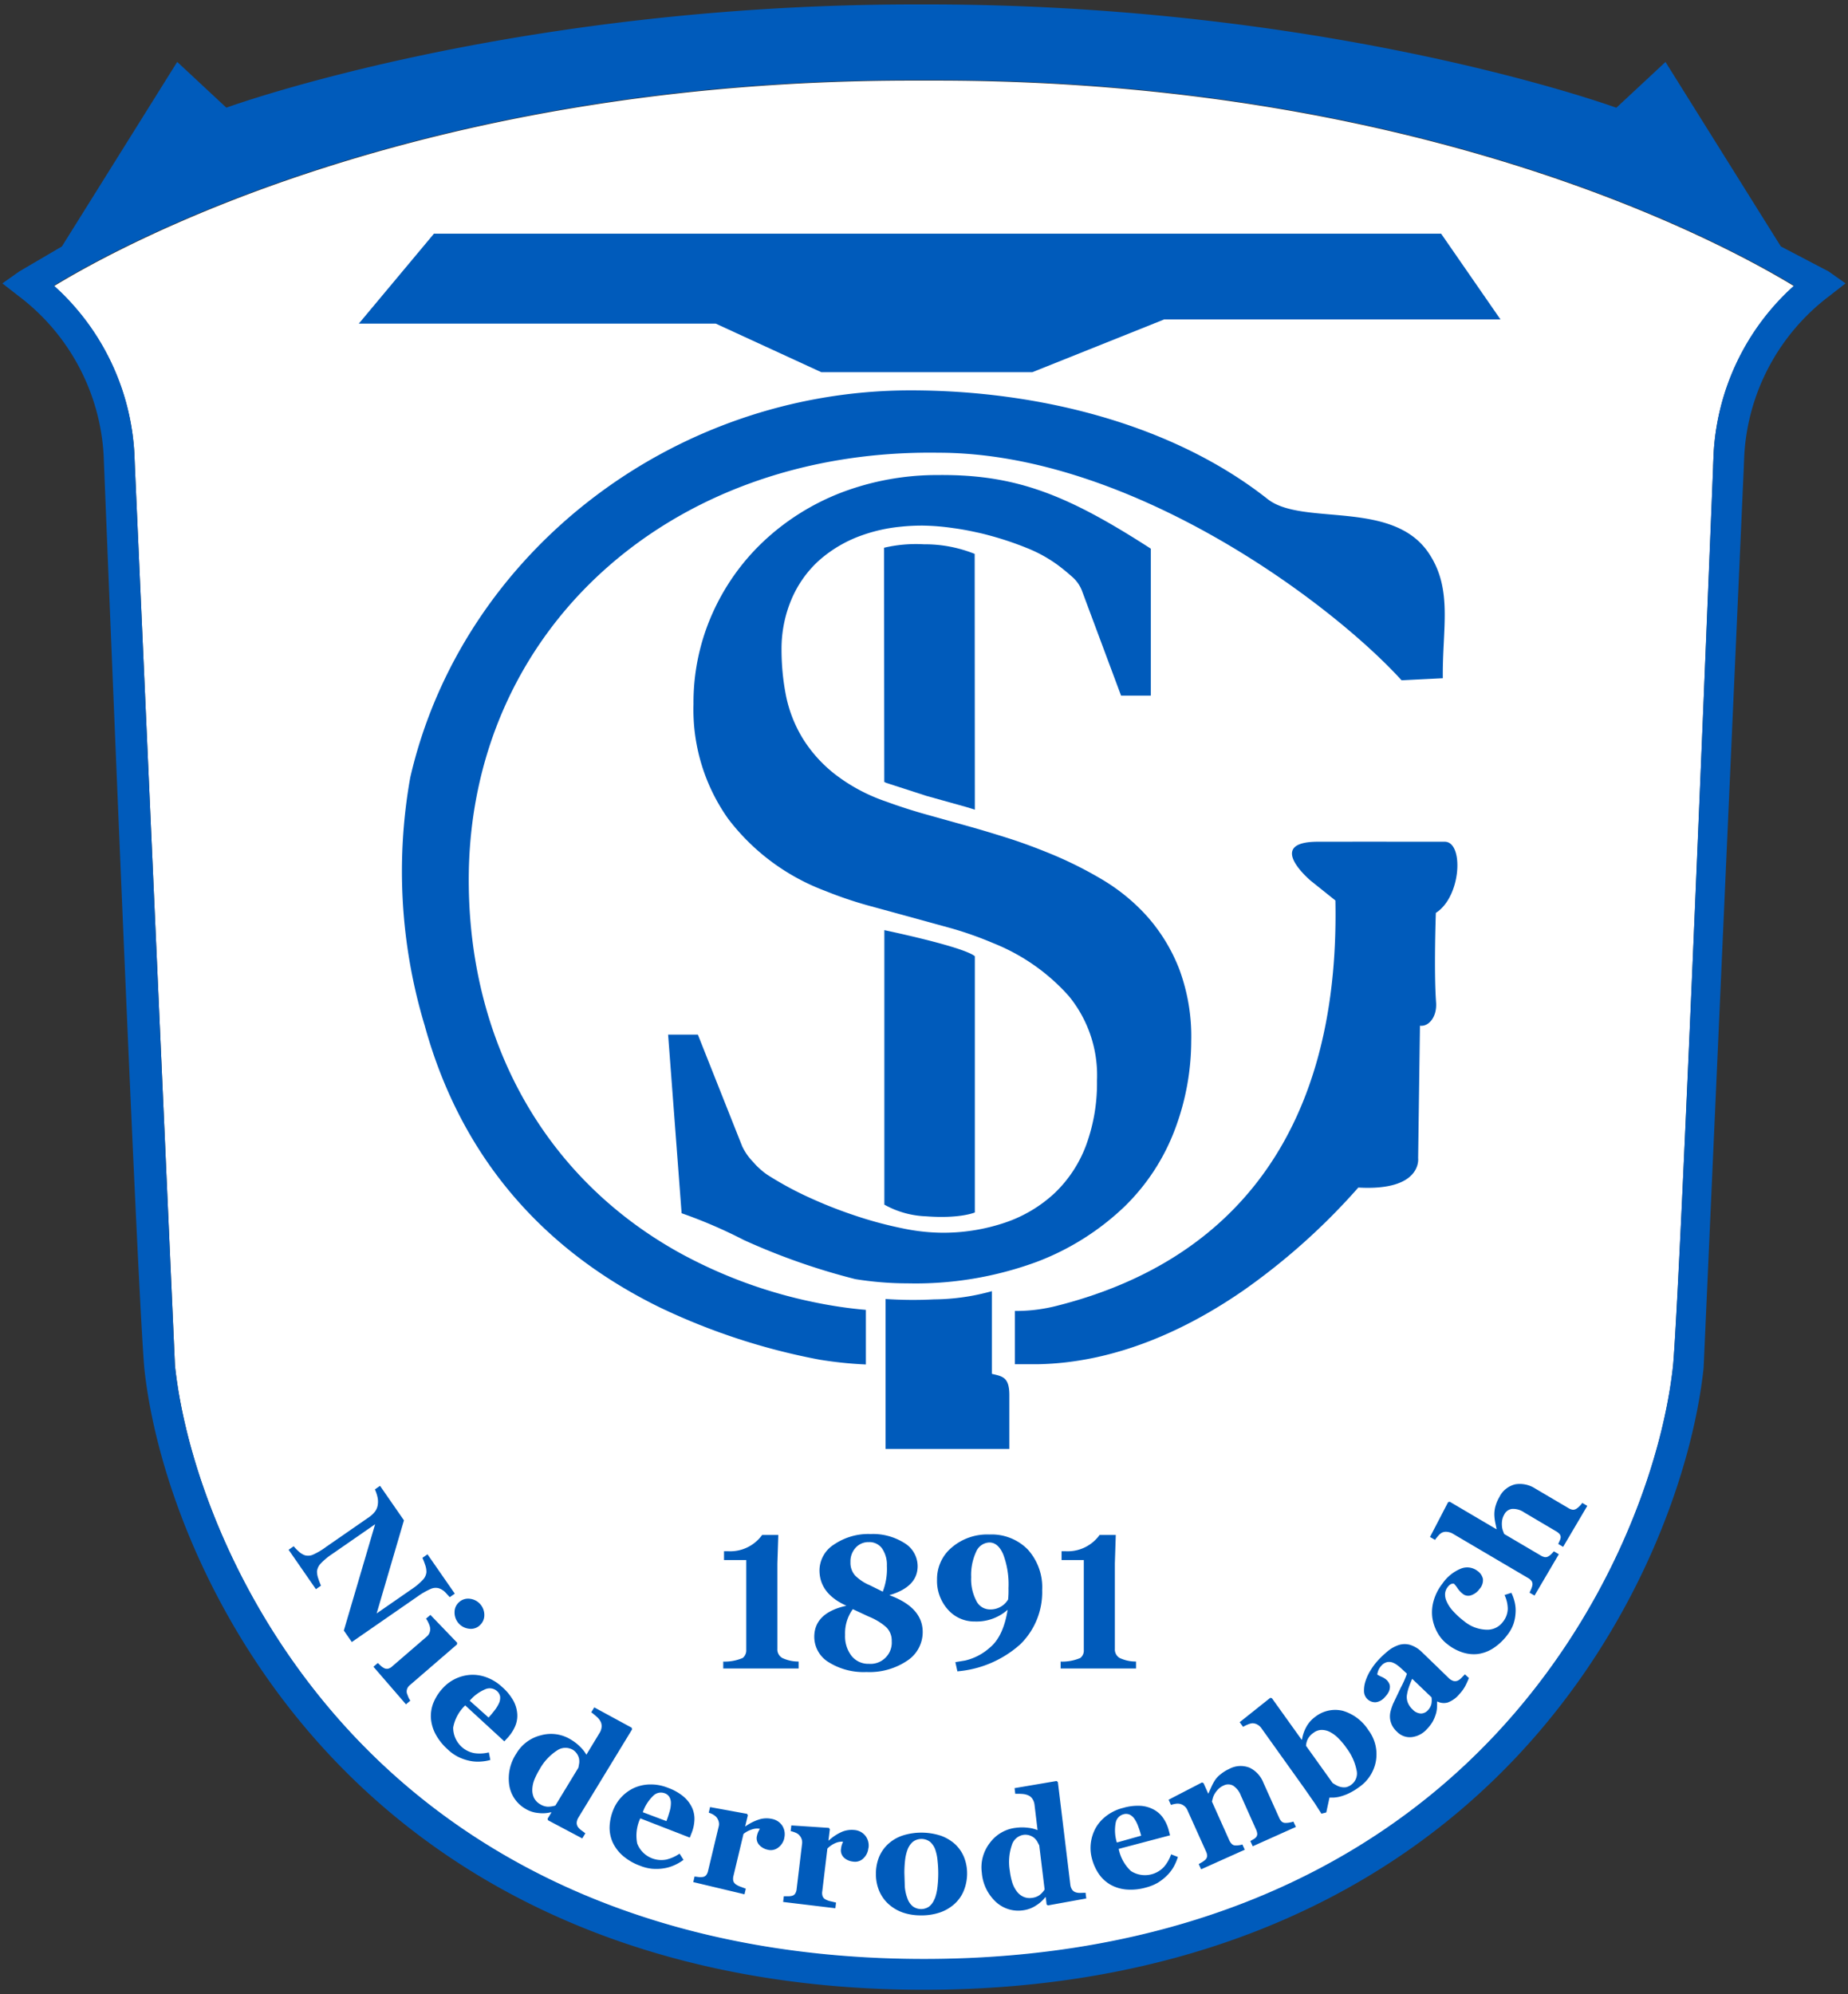 <svg xmlns="http://www.w3.org/2000/svg" viewBox="0 0 241 260" xmlns:v="https://vecta.io/nano"><rect x="0" y="0" width="241" height="260" fill="#333333" stroke="none"/><path d="M223.41 60.84l.06-1.52a31.69 31.69 0 0 1 10.49-22.01c-9.39-5.71-48.32-26.77-111.75-26.8h-3.43C55.27 10.54 16.41 31.6 7.04 37.31a31.69 31.69 0 0 1 10.49 22.01l.06 1.53 5.23 117.23c1.37 12.85 8.24 32.33 23.38 48.37 17.94 19 43.63 29.04 74.31 29.04s56.37-10.04 74.31-29.04c15.14-16.04 22.01-35.53 23.38-48.42.88-10.35 3.94-85.4 5.22-117.19" fill="#fff"/><g fill="#005bbb"><path d="M115.49 169.36v19.56h16.14v-7.1c-.02-2.3-.94-2.36-2.28-2.69v-10.78a28.59 28.59 0 0 1-7.53 1.07c-2.11.11-4.22.09-6.33-.05M8.08 32.12L23.11 8.07l6.41 5.97S66.68.44 120.16.58c53.48-.14 90.63 13.47 90.63 13.47l6.41-5.97 15.04 24.05 6.23 3.26 2.21 1.56-2.13 1.66c-6.58 4.97-10.64 12.59-11.08 20.82l-.06 1.52-5.24 117.41c-1.45 13.58-8.63 34.02-24.46 50.78-18.71 19.82-45.41 30.3-77.22 30.3s-58.5-10.48-77.22-30.3c-15.83-16.76-23.01-37.2-24.45-50.74-.89-10.52-3.96-85.64-5.24-117.45l-.06-1.52c-.44-8.23-4.5-15.85-11.08-20.82L.31 36.95l2.21-1.56 5.56-3.26zm-1.04 5.12a31.69 31.69 0 0 1 10.49 22.01l.06 1.53 5.22 117.23c1.37 12.85 8.24 32.33 23.38 48.37 17.94 19 43.63 29.04 74.31 29.04s56.37-10.04 74.31-29.04c15.14-16.04 22.01-35.53 23.38-48.42.88-10.35 3.94-85.4 5.22-117.19l.06-1.52c.42-8.44 4.19-16.37 10.49-22.01-9.39-5.71-48.32-26.77-111.74-26.8h-3.43C55.28 10.47 16.41 31.52 7.04 37.23"/><path d="M56.59 30.47h131.35l7.74 11.18h-43.86l-17.2 6.88h-27.51L93.35 42.2H46.79l9.8-11.73zm59.02 71.62l5.23 1.69 5.23 1.46 1.06.33-.02-33.35c-2.1-.84-4.35-1.27-6.62-1.25-1.75-.1-3.5.05-5.2.45l.03 30.53a2.59 2.59 0 0 0 .29.14m11.52 55.99v-33.4c-1.51-1.26-11.8-3.4-11.8-3.4v35.79c1.66.93 3.52 1.45 5.43 1.52 4.43.34 6.37-.5 6.37-.5m8.12 19.79c10.38-.17 19.69-4.64 26.89-9.61 5.51-3.87 10.55-8.37 15-13.43 8.39.48 7.8-3.84 7.8-3.84l.24-17.26c1.13.15 2.24-1.13 2.1-3.04-.3-4.11-.03-11.67-.03-11.67 3.35-2.13 3.66-9.28 1.16-9.28-3.1 0-9.54-.01-16.55 0s-.91 5.1-.91 5.1l3.2 2.56c.31 15.47-3.23 27.63-10.07 36.55-6.19 8.07-15.09 13.49-26.29 16.31-1.78.45-3.61.68-5.44.66v6.95h2.9z"/><path d="M112.92 177.91v-7.12c-2.32-.2-4.63-.55-6.91-1.03a62.67 62.67 0 0 1-17.48-6.46c-17.83-9.93-27.4-27.91-27.4-48.57 0-32.52 26.2-56.21 61.24-55.7 25.05 0 51.24 19.58 60.41 29.67l5.38-.27c-.08-6.52 1.34-11.56-1.83-16.3-4.72-7.06-16.49-3.49-21.02-7.06-12.55-9.9-30.16-14.17-46.56-14.17-31.21 0-58.56 21.39-65.25 50.48-1.92 10.77-1.28 21.84 1.88 32.32 4.79 17.42 15.7 29.45 30.71 36.79 6.62 3.16 13.62 5.45 20.83 6.8 1.98.32 3.98.53 5.99.62M87.13 134.9h3.88l5.78 14.56c.36.76.84 1.45 1.43 2.05.55.64 1.18 1.21 1.87 1.68 1.83 1.16 3.73 2.19 5.71 3.07 2 .91 4.06 1.7 6.15 2.38 1.92.63 3.87 1.14 5.85 1.54a25.99 25.99 0 0 0 4.9.55c2.85.04 5.68-.41 8.38-1.32 2.4-.81 4.6-2.12 6.45-3.84a16.64 16.64 0 0 0 4.1-6.22 23.43 23.43 0 0 0 1.43-8.45 16.3 16.3 0 0 0-3.66-11.01c-2.71-3.05-6.09-5.41-9.88-6.92-1.79-.76-3.62-1.41-5.49-1.94l-5.45-1.5-5.49-1.5a52.21 52.21 0 0 1-5.45-1.86c-5.04-1.88-9.45-5.15-12.7-9.44a24.6 24.6 0 0 1-4.5-14.93 28.46 28.46 0 0 1 2.41-11.68c1.58-3.59 3.85-6.82 6.7-9.51 2.93-2.76 6.38-4.92 10.13-6.37 4.04-1.54 8.34-2.32 12.67-2.3 10.23-.1 16.92 2.63 27.73 9.6V90.7h-3.88l-5.05-13.54c-.27-.77-.74-1.45-1.35-1.97a27.67 27.67 0 0 0-1.79-1.47 18.24 18.24 0 0 0-4.1-2.27c-1.56-.63-3.16-1.17-4.79-1.61-.59-.16-1.17-.31-1.76-.43-1.03-.23-2.04-.42-3.04-.55-1.33-.2-2.68-.31-4.02-.33-.99 0-1.99.05-2.98.16a20.91 20.91 0 0 0-4.75 1.05c-2.12.72-4.07 1.85-5.75 3.33-1.57 1.42-2.8 3.17-3.62 5.12a16.54 16.54 0 0 0-1.28 6.51c0 2.01.19 4.02.58 6 .39 1.94 1.11 3.79 2.13 5.49 1.11 1.81 2.54 3.41 4.21 4.72 2.04 1.58 4.33 2.8 6.77 3.62 1.75.64 3.5 1.2 5.23 1.68l5.23 1.46c1.76.49 3.55 1.03 5.38 1.61s3.74 1.29 5.75 2.12a51.23 51.23 0 0 1 6.62 3.33c2.17 1.3 4.13 2.91 5.82 4.8 1.77 2.01 3.17 4.31 4.14 6.81 1.11 3 1.65 6.18 1.57 9.37-.01 3.91-.72 7.79-2.09 11.45-1.42 3.83-3.67 7.29-6.59 10.14-3.31 3.17-7.23 5.64-11.52 7.25-5.39 1.97-11.1 2.92-16.84 2.78-2.27 0-4.53-.19-6.77-.55-4.99-1.26-9.86-2.97-14.54-5.1a63.1 63.1 0 0 0-8.11-3.49l-1.76-23.28zm-28.46 73.37l-.56-.61c-.24-.26-.54-.45-.88-.57a1.58 1.58 0 0 0-1.09.1c-.6.27-1.18.6-1.71.99l-8.55 5.92-1.04-1.5 4.08-13.86-5.61 3.89a8.39 8.39 0 0 0-1.49 1.24c-.26.27-.43.62-.48 1 0 .33.06.65.17.95.1.32.22.62.35.93l-.66.46-3.56-5.14.66-.46c.2.24.41.46.65.67.23.22.5.39.79.5.35.1.72.08 1.05-.06a8.96 8.96 0 0 0 1.74-1.03l5.66-3.92c.27-.19.51-.42.71-.68a1.94 1.94 0 0 0 .36-.85c.05-.33.05-.66-.02-.99a4.98 4.98 0 0 0-.35-1.05l.67-.47 3.12 4.5-3.56 12.14 4.52-3.13c.55-.36 1.06-.78 1.51-1.26a1.69 1.69 0 0 0 .46-.99c0-.33-.05-.65-.17-.96-.1-.31-.22-.61-.35-.91l.66-.46 3.56 5.13-.66.46zm-5.73 13.95l-4.24-4.9.57-.49.38.36a2.07 2.07 0 0 0 .37.27c.17.11.37.15.57.12.21-.05.4-.15.55-.3l4.52-3.9c.17-.14.3-.33.37-.54.07-.19.09-.4.06-.6s-.1-.39-.19-.58c-.09-.21-.2-.42-.34-.61l.57-.49 3.49 3.63-.02.22-6.16 5.32c-.17.14-.29.31-.36.52-.06.19-.06.39 0 .58l.17.45c.07.16.16.31.26.46l-.57.49zm9.6-10.27c-.38.34-.89.49-1.4.41a2.12 2.12 0 0 1-1.86-2.16 1.72 1.72 0 0 1 .61-1.32c.38-.34.89-.49 1.4-.42a2.12 2.12 0 0 1 1.87 2.16 1.73 1.73 0 0 1-.62 1.32m1.42 17.53c-.45.13-.92.2-1.38.22a5.06 5.06 0 0 1-1.45-.13c-.49-.11-.97-.28-1.42-.51-.48-.25-.93-.57-1.32-.95-.67-.59-1.23-1.3-1.64-2.09-.33-.65-.52-1.36-.56-2.09-.02-.68.1-1.36.37-1.99.29-.67.69-1.29 1.19-1.82a5.34 5.34 0 0 1 3.6-1.73c.71-.04 1.42.07 2.09.32a5.98 5.98 0 0 1 2.05 1.27c.61.52 1.11 1.15 1.5 1.85a4.26 4.26 0 0 1 .47 1.74 3.48 3.48 0 0 1-.31 1.59 5.31 5.31 0 0 1-.93 1.41l-.45.49-5.1-4.69c-.82.78-1.37 1.79-1.57 2.9 0 1.64 1.17 3.05 2.78 3.33.62.09 1.26.05 1.87-.1l.19.95zm-.25-5.52c.28-.3.55-.63.81-.97.22-.28.41-.59.56-.92.12-.27.17-.56.14-.86-.05-.27-.19-.52-.4-.7-.4-.36-.97-.46-1.47-.27-.81.33-1.53.85-2.09 1.52l2.46 2.2zm12.23 15.76l-4.47-2.37-.06-.2.49-.8-.05-.05c-.54.14-1.1.17-1.65.1a3.84 3.84 0 0 1-1.68-.55c-1.14-.66-1.91-1.79-2.11-3.09-.21-1.43.12-2.9.92-4.1a5.12 5.12 0 0 1 3.21-2.39c1.32-.37 2.74-.17 3.91.56.46.27.88.6 1.25.98a4.62 4.62 0 0 1 .77.99l1.74-2.87c.13-.21.21-.44.24-.69.03-.22 0-.45-.08-.66-.12-.26-.29-.5-.51-.69-.24-.22-.49-.43-.75-.62l.39-.64 4.88 2.65.05.22-6.99 11.48c-.12.19-.2.4-.23.63-.02.2.03.4.13.57a1.79 1.79 0 0 0 .45.46l.55.41-.39.64zm-3.52-4.28l3.01-4.95.1-.55c.03-.22.02-.43-.02-.65-.05-.22-.14-.42-.27-.61a1.73 1.73 0 0 0-.57-.54c-.65-.35-1.44-.31-2.04.12a6.81 6.81 0 0 0-2.26 2.45c-.26.42-.49.87-.68 1.34a3.83 3.83 0 0 0-.27 1.24c-.02.39.05.77.21 1.12.18.35.46.65.8.84a2.02 2.02 0 0 0 1.01.33c.33 0 .66-.05.98-.15m16.73 7.07c-.37.28-.78.52-1.21.71a5.35 5.35 0 0 1-1.4.41c-.5.08-1.01.09-1.51.05-.54-.06-1.07-.19-1.58-.4-.84-.3-1.61-.76-2.29-1.35a5.24 5.24 0 0 1-1.28-1.74c-.27-.63-.4-1.31-.38-1.99a6.49 6.49 0 0 1 .45-2.13c.5-1.29 1.47-2.33 2.72-2.92a5.25 5.25 0 0 1 2.07-.46c.81-.02 1.62.13 2.38.44.76.27 1.46.67 2.07 1.18a4.27 4.27 0 0 1 1.08 1.45c.22.5.32 1.05.29 1.59a5.19 5.19 0 0 1-.36 1.65l-.24.62-6.46-2.51a5.29 5.29 0 0 0-.4 3.28c.59 1.53 2.2 2.41 3.81 2.09.61-.15 1.19-.41 1.71-.77l.52.81zm-2.24-5.05c.15-.38.28-.78.4-1.2a3.8 3.8 0 0 0 .18-1.06c.02-.29-.04-.59-.18-.85-.14-.24-.36-.42-.62-.51a1.4 1.4 0 0 0-1.46.29c-.64.6-1.12 1.35-1.4 2.18l3.08 1.16zm15.37 2.24c-.11.49-.39.92-.79 1.22-.39.3-.9.41-1.37.28-.44-.09-.84-.32-1.14-.66a1.3 1.3 0 0 1-.25-1.2 2.55 2.55 0 0 1 .18-.53l.18-.34a2.04 2.04 0 0 0-1.04.09c-.4.12-.76.32-1.09.58l-1.31 5.48a1.52 1.52 0 0 0-.03.6c.04.18.14.33.28.45a2.38 2.38 0 0 0 .67.35l.69.26-.17.73-6.68-1.59.17-.73.52.07a1.77 1.77 0 0 0 .46 0c.2 0 .38-.09.52-.23.13-.17.22-.36.26-.57l1.39-5.8a1.21 1.21 0 0 0-.02-.68 1.48 1.48 0 0 0-.3-.55c-.12-.12-.25-.22-.4-.31-.18-.1-.38-.19-.58-.25l.17-.73 4.82.88.11.18-.35 1.45h.04a6.34 6.34 0 0 1 1.76-.89c.56-.18 1.15-.2 1.72-.07.56.11 1.05.44 1.35.93.29.49.36 1.07.21 1.62m10.98 1.28a2.07 2.07 0 0 1-.64 1.3c-.35.35-.85.51-1.33.43-.45-.04-.88-.22-1.21-.52-.31-.3-.46-.74-.38-1.17a2.57 2.57 0 0 1 .12-.55l.14-.36a2.16 2.16 0 0 0-1.03.2c-.38.17-.72.4-1.01.7l-.67 5.59a1.35 1.35 0 0 0 .04.6.79.79 0 0 0 .33.41c.22.12.46.22.71.27l.72.17-.09.74-6.81-.82.09-.74h.52c.15 0 .3-.01.46-.04.2-.03.37-.13.49-.29a1.38 1.38 0 0 0 .2-.6l.71-5.93c.03-.23 0-.46-.09-.68-.08-.19-.21-.37-.36-.51-.13-.11-.28-.2-.44-.26-.19-.08-.39-.14-.6-.19l.09-.74 4.89.32.13.17-.18 1.48h.04c.48-.45 1.04-.82 1.64-1.1.53-.24 1.12-.33 1.7-.27a2.02 2.02 0 0 1 1.45.77c.34.45.48 1.02.39 1.58m11.32-.48c.5.48.9 1.06 1.15 1.7.27.68.4 1.41.39 2.13 0 .73-.14 1.46-.41 2.15-.25.65-.65 1.24-1.16 1.72a5.51 5.51 0 0 1-1.94 1.17 7.5 7.5 0 0 1-2.57.39c-.78 0-1.56-.12-2.3-.37-.68-.24-1.31-.61-1.85-1.09a4.92 4.92 0 0 1-1.22-1.7 5.69 5.69 0 0 1-.44-2.26 5.87 5.87 0 0 1 .41-2.19c.27-.65.68-1.23 1.19-1.7a5.24 5.24 0 0 1 1.88-1.1c1.63-.52 3.39-.5 5.01.03.69.25 1.32.63 1.86 1.12m-2.68 7.09c.17-.45.28-.92.34-1.39.08-.63.12-1.27.12-1.91 0-.55-.03-1.1-.09-1.64-.04-.5-.14-.99-.3-1.46-.13-.39-.37-.74-.68-1.02a1.86 1.86 0 0 0-2.27.02c-.31.28-.54.64-.68 1.03-.16.44-.26.9-.31 1.37-.06.54-.09 1.09-.09 1.64l.06 1.85c.05.5.16 1 .34 1.47.13.39.36.74.67 1.01a1.83 1.83 0 0 0 2.17.04 2.31 2.31 0 0 0 .7-1.01m19.76-.03l-4.98.9-.17-.12-.11-.94h-.07c-.34.43-.75.8-1.23 1.09-.5.33-1.07.53-1.66.61a4.3 4.3 0 0 1-3.57-1.12c-1.05-.99-1.7-2.34-1.81-3.79-.19-1.38.19-2.77 1.04-3.87a4.89 4.89 0 0 1 3.42-1.98c.53-.07 1.06-.07 1.59 0 .42.04.83.15 1.22.3l-.4-3.33c-.03-.24-.11-.48-.24-.69-.11-.19-.27-.35-.47-.46a2.19 2.19 0 0 0-.83-.23c-.32-.03-.65-.03-.97-.02l-.09-.74 5.48-.93.17.14 1.62 13.35a1.47 1.47 0 0 0 .21.64.93.93 0 0 0 .46.37 1.77 1.77 0 0 0 .64.09l.68-.02.09.75zm-5.41-1.18l-.7-5.75-.26-.49c-.11-.19-.25-.35-.42-.5-.18-.14-.38-.24-.59-.31a1.75 1.75 0 0 0-.79-.07 1.9 1.9 0 0 0-1.52 1.35 6.84 6.84 0 0 0-.26 3.33c.06.5.16.99.3 1.47.12.41.31.8.56 1.15.22.32.52.58.86.75.36.17.76.23 1.15.17.36-.03.71-.16 1-.36.26-.2.49-.45.67-.73m17.38-4.25c-.14.45-.32.88-.55 1.29a5.21 5.21 0 0 1-.89 1.15 6.69 6.69 0 0 1-1.19.93 6.21 6.21 0 0 1-1.51.61c-.86.25-1.76.34-2.65.26-.72-.07-1.42-.29-2.05-.65a4.68 4.68 0 0 1-1.48-1.39c-.41-.61-.71-1.28-.89-1.99-.36-1.33-.18-2.75.48-3.97a5.2 5.2 0 0 1 1.4-1.59c.65-.49 1.39-.85 2.18-1.04a6.79 6.79 0 0 1 2.37-.27 4.22 4.22 0 0 1 1.73.54 3.51 3.51 0 0 1 1.18 1.12c.31.47.54.99.68 1.54l.17.64-6.7 1.77c.22 1.11.78 2.12 1.6 2.89 1.38.89 3.2.65 4.31-.55.41-.48.72-1.03.93-1.63l.9.35zm-4.79-2.77c-.1-.4-.23-.8-.38-1.2a4.38 4.38 0 0 0-.48-.97c-.16-.25-.38-.45-.65-.58a1.16 1.16 0 0 0-.8-.04c-.52.14-.91.57-1.01 1.1-.16.86-.11 1.74.15 2.58l3.17-.89z"/><path d="M168.99 238.21l-5.62 2.52-.31-.68.41-.24c.13-.07.24-.16.34-.27.1-.12.15-.27.15-.43a1.76 1.76 0 0 0-.18-.62l-1.96-4.38c-.19-.52-.54-.97-1-1.28a1.32 1.32 0 0 0-1.25-.02c-.24.1-.46.25-.65.43a3.2 3.2 0 0 0-.49.61c-.11.18-.2.37-.26.58l-.12.47 2.25 5.02a1.57 1.57 0 0 0 .34.51.66.66 0 0 0 .46.19c.15.01.3 0 .44-.02.16-.02.32-.05.48-.1l.31.68-5.69 2.55-.31-.68.45-.26c.13-.08.25-.17.37-.27.15-.13.25-.3.27-.5a1.3 1.3 0 0 0-.14-.61l-2.45-5.44c-.09-.2-.23-.37-.4-.5a1.38 1.38 0 0 0-.6-.28c-.17-.03-.34-.03-.51 0a3.2 3.2 0 0 0-.61.15l-.31-.68 4.35-2.25.2.08.61 1.36.04-.02.38-.85a6.78 6.78 0 0 1 .45-.84c.2-.3.45-.57.74-.79a5.01 5.01 0 0 1 1.12-.7c.82-.45 1.8-.51 2.68-.16.82.4 1.46 1.1 1.79 1.95l2.06 4.58a1.5 1.5 0 0 0 .35.51.77.77 0 0 0 .53.15c.14 0 .29-.01.43-.04a3.27 3.27 0 0 0 .54-.13l.32.68zm9.46-12.63a5.21 5.21 0 0 1 .99 4c-.24 1.42-1.06 2.68-2.26 3.48a7.91 7.91 0 0 1-1.34.8c-.35.16-.71.29-1.08.39a4.6 4.6 0 0 1-.84.13h-.54l-.42 1.94-.63.16-.88-1.37-1.35-1.94-5.58-7.81a1.55 1.55 0 0 0-.55-.5c-.19-.11-.42-.17-.64-.17a1.79 1.79 0 0 0-.59.16c-.22.08-.43.19-.63.31l-.44-.61 3.98-3.17.22.04 3.88 5.42.05-.04a5.02 5.02 0 0 1 .63-1.76 4 4 0 0 1 1.09-1.19c1.02-.8 2.35-1.09 3.61-.78a5.96 5.96 0 0 1 3.32 2.51m-2.92 2.24a8.94 8.94 0 0 0-.97-1.15 4.39 4.39 0 0 0-1.06-.81c-.34-.19-.72-.29-1.11-.3a1.77 1.77 0 0 0-1.1.38c-.3.2-.54.46-.72.77-.15.29-.23.6-.25.92l3.47 4.85c.16.11.33.21.5.3a2.04 2.04 0 0 0 .58.22c.22.05.44.06.66.03.26-.06.5-.17.71-.34.58-.44.85-1.18.67-1.89-.22-1.09-.7-2.11-1.39-2.98m16.03-9.01c-.13.35-.29.69-.46 1.02-.21.39-.47.74-.77 1.06-.4.5-.94.88-1.54 1.1-.45.12-.92.07-1.33-.14l-.04.04c.01.3 0 .6-.02.9-.03.27-.08.54-.17.79a4.89 4.89 0 0 1-.39.91c-.22.36-.47.69-.77.99a3.12 3.12 0 0 1-1.9 1.01 2.3 2.3 0 0 1-1.94-.66c-.29-.26-.53-.56-.7-.91-.14-.3-.23-.62-.25-.95-.02-.3.01-.6.09-.89.08-.31.19-.62.31-.92l1-2.1c.32-.59.59-1.2.81-1.83l-.72-.67a5.94 5.94 0 0 0-.52-.43c-.19-.15-.41-.27-.64-.36-.23-.08-.48-.1-.71-.05a1.39 1.39 0 0 0-.72.44c-.18.18-.32.4-.42.64a2.38 2.38 0 0 0-.14.54c.18.11.38.22.58.3.25.11.49.26.69.45a1.64 1.64 0 0 1 .26.37c.08.15.12.31.12.48a1.54 1.54 0 0 1-.13.6 2.72 2.72 0 0 1-.53.74c-.3.37-.72.61-1.19.67a1.46 1.46 0 0 1-1.53-1.4v-.06a3.78 3.78 0 0 1 .21-1.33 6.08 6.08 0 0 1 .67-1.41 7.71 7.71 0 0 1 .94-1.25c.41-.45.86-.87 1.33-1.25.41-.34.88-.59 1.38-.76.47-.15.97-.16 1.45-.03a3.74 3.74 0 0 1 1.56.94l1.98 1.91 1.5 1.46c.17.18.39.32.63.4a.89.89 0 0 0 .58-.04c.17-.08.32-.2.45-.33l.48-.49.54.5zm-7.38.08c-.17.37-.32.75-.45 1.14-.12.34-.2.68-.25 1.04a2.01 2.01 0 0 0 .13.94c.14.34.35.64.62.88.28.32.68.51 1.1.53a1.24 1.24 0 0 0 .88-.41 1.8 1.8 0 0 0 .47-.84 2.75 2.75 0 0 0 .02-.86l-2.52-2.41z"/><path d="M196.58 213.17c-.51.69-1.14 1.28-1.86 1.75-.6.39-1.28.64-1.99.74-.68.08-1.36 0-2.01-.21-.7-.23-1.35-.58-1.93-1.04-.56-.42-1.02-.96-1.35-1.57-.33-.6-.55-1.26-.65-1.94-.09-.74-.03-1.49.18-2.2a6.42 6.42 0 0 1 1.14-2.22 5.38 5.38 0 0 1 2.38-1.94 2.19 2.19 0 0 1 2.19.29 1.71 1.71 0 0 1 .71 1.03c.05.49-.12.98-.46 1.34-.26.37-.64.65-1.07.8-.37.13-.77.07-1.08-.17-.27-.21-.5-.45-.69-.73-.14-.22-.3-.42-.48-.61-.14-.02-.27 0-.4.06-.16.09-.3.22-.41.37a1.68 1.68 0 0 0-.34.8c-.03.35.03.7.17 1.02.19.45.46.87.79 1.24a10.24 10.24 0 0 0 1.53 1.41c.8.67 1.81 1.06 2.86 1.1.82.05 1.62-.3 2.13-.95.42-.49.66-1.1.69-1.75a4.41 4.41 0 0 0-.42-1.82l.89-.29c.2.41.35.85.45 1.3a4.7 4.7 0 0 1 .09 1.4c-.03.49-.13.97-.29 1.43a5.08 5.08 0 0 1-.77 1.36m10.4-16.79l-3.13 5.31-.64-.38.2-.44a1.42 1.42 0 0 0 .12-.4c.01-.15-.04-.31-.13-.43-.14-.16-.31-.3-.5-.4l-4.13-2.44c-.46-.32-1-.48-1.56-.46-.44.05-.82.31-1.02.7-.13.22-.23.47-.28.72a2.92 2.92 0 0 0-.04.78c.01.21.05.42.12.62l.17.45 4.74 2.79a1.62 1.62 0 0 0 .56.23.71.71 0 0 0 .49-.12c.13-.07.24-.16.35-.27.12-.11.23-.24.34-.37l.65.38-3.17 5.39-.65-.38.22-.48c.06-.14.11-.29.14-.44.05-.19.02-.39-.08-.57a1.39 1.39 0 0 0-.46-.41l-9.85-5.8c-.21-.12-.44-.19-.68-.22a1.2 1.2 0 0 0-.7.09 1.68 1.68 0 0 0-.48.4c-.16.17-.3.36-.44.55l-.65-.38 2.36-4.54.22-.05 6.08 3.58.02-.04-.19-.92a6 6 0 0 1-.1-.95c0-.36.04-.72.14-1.07.12-.43.29-.84.52-1.22.41-.84 1.18-1.45 2.09-1.66.9-.14 1.82.06 2.59.56l4.33 2.55a1.31 1.31 0 0 0 .58.21.82.82 0 0 0 .52-.18 2.22 2.22 0 0 0 .33-.28c.13-.13.26-.27.37-.43l.64.38zM94.31 216.65c.87.03 1.74-.13 2.54-.47.32-.25.49-.65.47-1.05v-11.72h-2.9v-1.15h.52a5.13 5.13 0 0 0 4.45-2.12h2.11l-.12 3.71V215c-.03.48.22.94.64 1.18.67.31 1.39.47 2.13.46v.91h-9.83v-.91zm16.06-7.29c-2.33-1.05-3.5-2.59-3.5-4.62a4.03 4.03 0 0 1 1.9-3.36c1.41-.95 3.08-1.43 4.77-1.36 1.56-.07 3.1.35 4.42 1.18 1.05.63 1.7 1.77 1.71 3 0 1.81-1.23 3.07-3.69 3.79 2.9 1.06 4.35 2.66 4.35 4.81 0 1.51-.76 2.92-2.03 3.74-1.56 1.04-3.42 1.56-5.3 1.47-1.73.08-3.45-.36-4.93-1.28-1.16-.69-1.87-1.95-1.88-3.3 0-2.08 1.39-3.44 4.17-4.06m.86.44c-.71.98-1.06 2.16-1.01 3.36a4.17 4.17 0 0 0 .85 2.75c.55.67 1.38 1.05 2.25 1.02 1.53.12 2.86-1.03 2.98-2.55a2.67 2.67 0 0 0 0-.4 2.42 2.42 0 0 0-.72-1.83c-.67-.59-1.45-1.05-2.28-1.38l-2.08-.97m3.91-2.27c.41-1.07.6-2.22.54-3.37.04-.8-.18-1.59-.62-2.26-.4-.55-1.05-.87-1.73-.84a2.23 2.23 0 0 0-1.73.74c-.46.51-.7 1.18-.67 1.87-.03.64.19 1.27.61 1.75.54.53 1.18.96 1.88 1.25l1.72.85m9.73 10.38l-.26-1.19 1.28-.21c1.19-.28 2.3-.86 3.21-1.68 1.17-.95 1.95-2.6 2.33-4.94-1.17 1.04-2.71 1.59-4.28 1.53-1.34.02-2.62-.54-3.51-1.55a5.59 5.59 0 0 1-1.42-3.92c-.02-1.61.68-3.15 1.92-4.18a7.09 7.09 0 0 1 4.89-1.69c1.88-.09 3.71.62 5.03 1.96 1.29 1.44 1.97 3.33 1.87 5.27.08 2.67-.96 5.25-2.88 7.11a14.03 14.03 0 0 1-8.17 3.5m6.61-9.36a12.2 12.2 0 0 0 .05-1.48c.07-1.49-.16-2.99-.68-4.39-.44-1.04-1.05-1.57-1.81-1.57a1.94 1.94 0 0 0-1.73 1.21c-.48 1.04-.7 2.18-.65 3.32-.05 1.06.18 2.11.66 3.05a1.98 1.98 0 0 0 1.79 1.15 2.67 2.67 0 0 0 2.37-1.3m6.87 8.1c.87.03 1.74-.13 2.54-.47a1.22 1.22 0 0 0 .46-1.05v-11.72h-2.9v-1.15h.51a5.13 5.13 0 0 0 4.45-2.12h2.11l-.12 3.71V215c-.03.48.22.94.63 1.18.67.31 1.39.47 2.13.46v.91h-9.83v-.91z"/></g></svg>